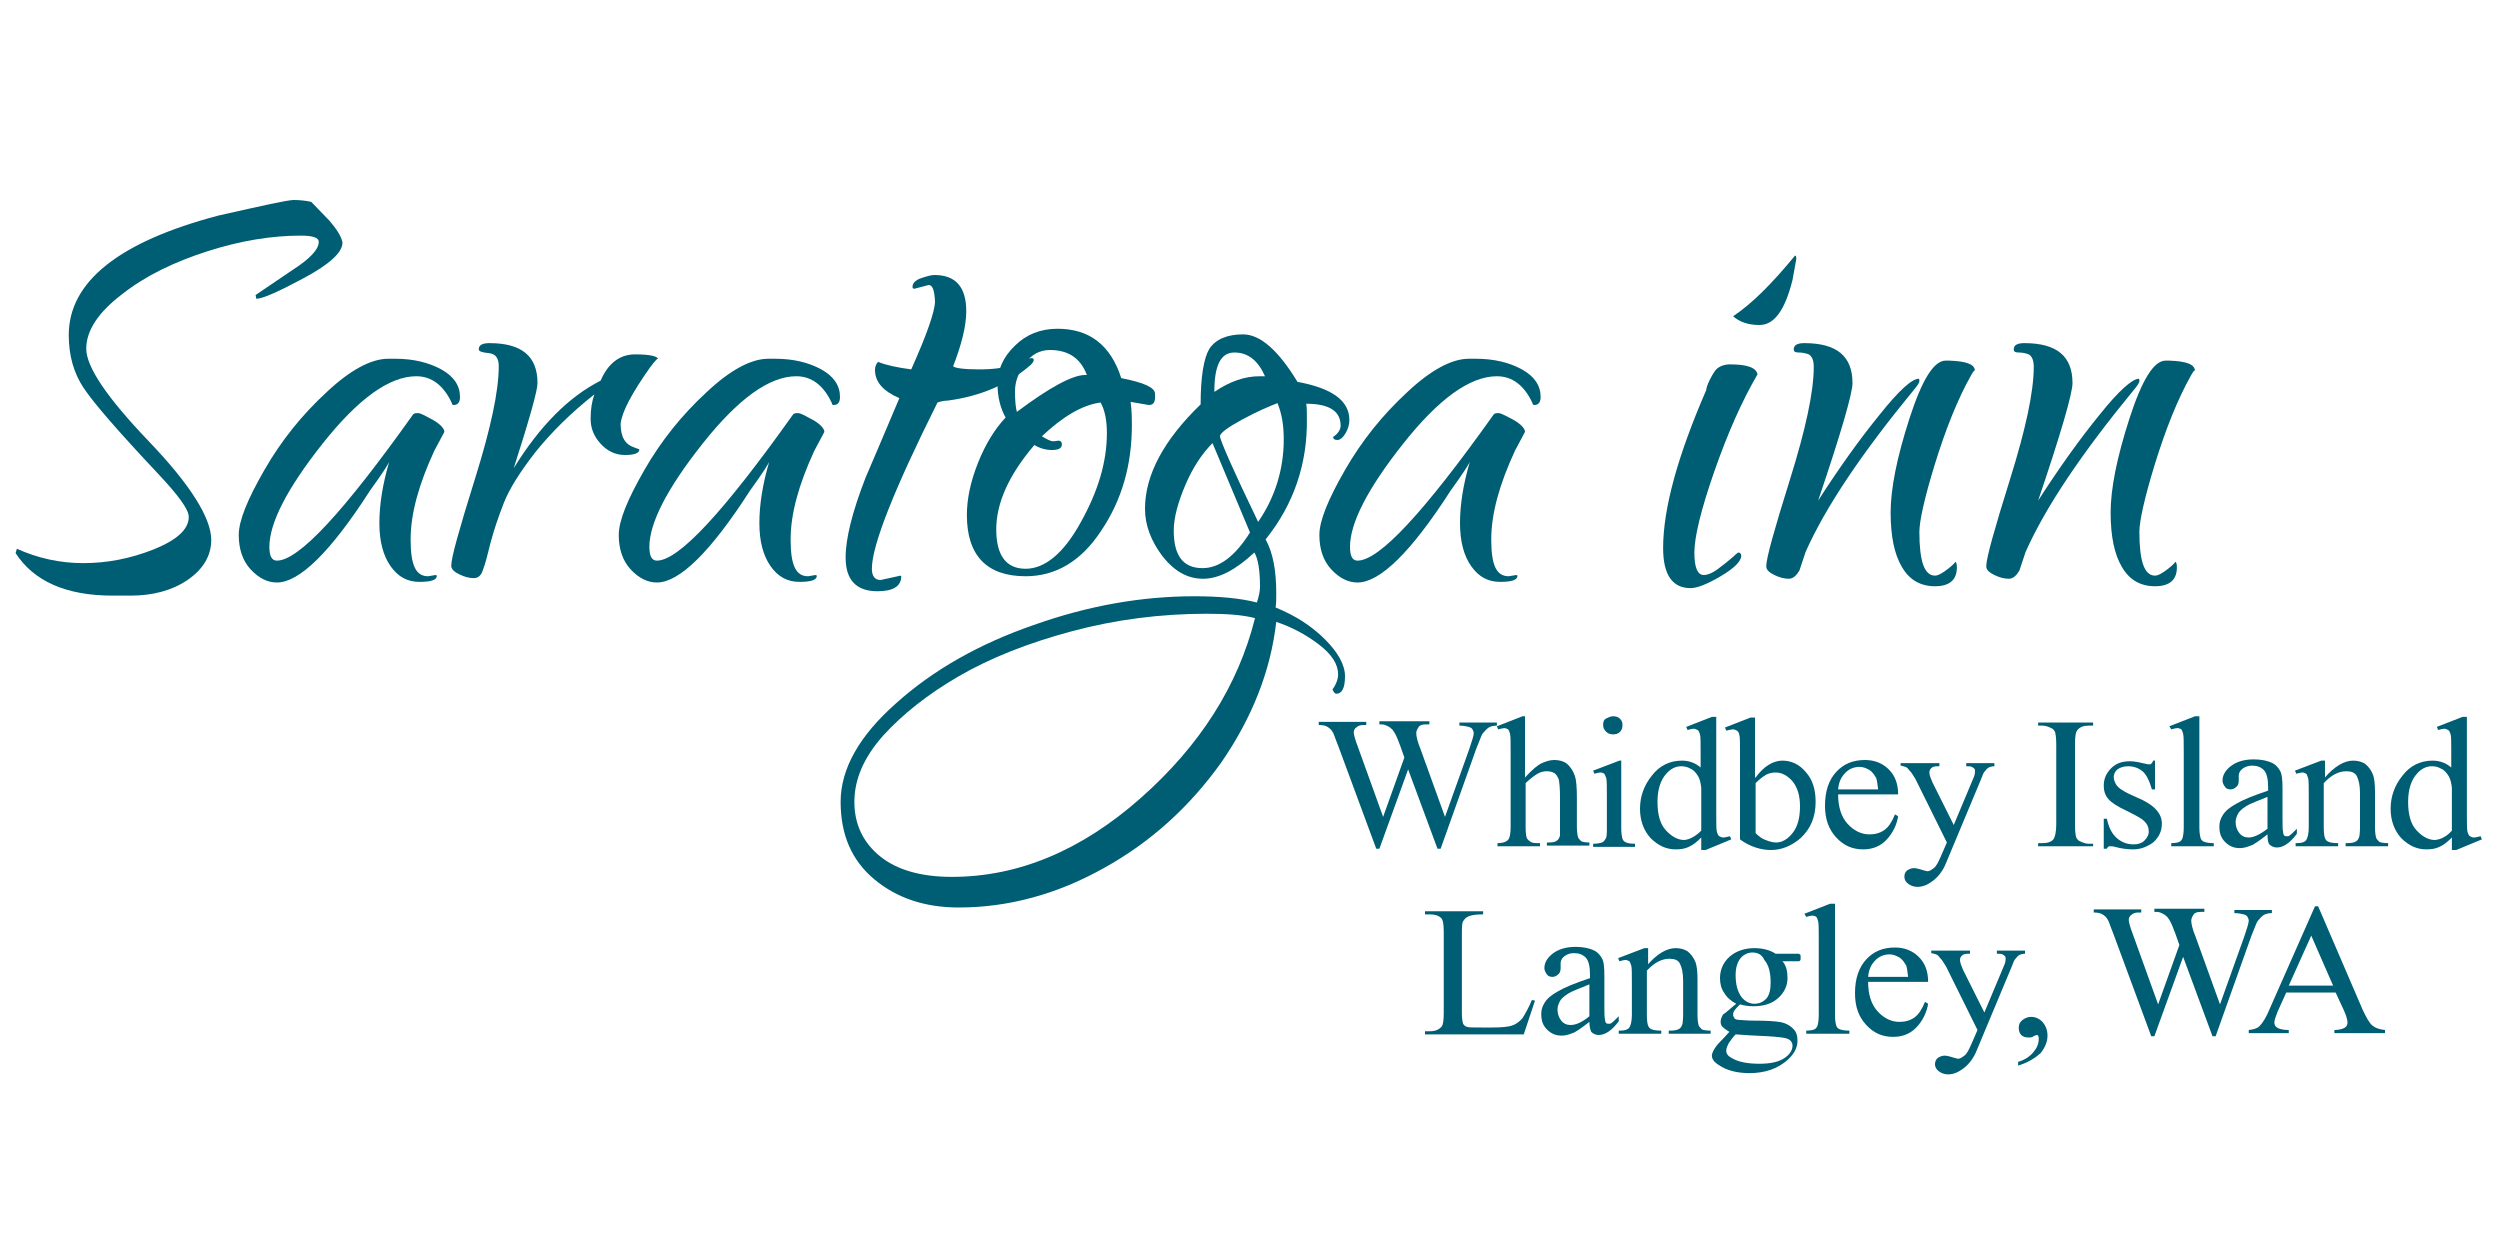 <?xml version="1.0" encoding="utf-8"?>
<!-- Generator: Adobe Illustrator 23.0.4, SVG Export Plug-In . SVG Version: 6.00 Build 0)  -->
<svg version="1.1" id="Layer_1" xmlns="http://www.w3.org/2000/svg" xmlns:xlink="http://www.w3.org/1999/xlink" x="0px" y="0px"
	 viewBox="0 0 400 200" style="enable-background:new 0 0 400 200;" xml:space="preserve">
<style type="text/css">
	.st0{fill:#005E74;}
</style>
<g>
	<path class="st0" d="M51,38.7c0-0.7-1-1-2.9-1c-4.6,0-9.6,0.8-14.9,2.5s-9.9,3.9-13.7,6.9c-3.8,2.9-5.7,5.8-5.7,8.7
		s3.3,7.8,10,14.8s10,12.3,10,15.8c0,2.5-1.3,4.7-3.8,6.4c-2.5,1.7-5.6,2.5-9.1,2.5H18c-7.4,0-12.6-2.3-15.5-6.8l0.2-0.7
		c3.3,1.5,6.9,2.3,10.6,2.3c3.8,0,7.5-0.7,11.3-2.2c3.7-1.5,5.6-3.2,5.6-5.2c0-1.2-1.7-3.5-5-7C18.9,69,15,64.5,13.4,62.1
		S11,56.9,11,53.6c0-8.5,8-14.9,23.9-19.1C42,32.9,46,32,47,32s1.9,0.1,2.8,0.3l2.9,3c1.2,1.4,1.9,2.5,2.1,3.5
		c0,1.6-2.1,3.5-6.2,5.7S42,47.8,41,47.8l-0.1-0.6l5.9-4C49.6,41.4,51,39.9,51,38.7z"/>
	<path class="st0" d="M68.5,92.2l1.2-0.2l0.2,0.1c0,0.7-0.9,1-2.8,1s-3.4-0.8-4.6-2.5c-1.2-1.7-1.8-4-1.8-6.9s0.5-6.2,1.6-9.9
		c0,0.2-1,1.8-3.1,4.7c-6.3,9.8-11.3,14.7-14.9,14.7c-1.5,0-2.9-0.7-4.2-2.1s-1.9-3.3-1.9-5.5c0-2.3,1.4-5.7,4.1-10.4
		c2.7-4.7,6-8.8,9.9-12.4c3.8-3.6,7.2-5.4,9.9-5.4h1.2c2.8,0,5.3,0.6,7.3,1.7s3,2.6,3,4.4c0,0.8-0.3,1.3-1,1.3
		c-0.2,0-0.3-0.1-0.3-0.3c-1.3-2.8-3.2-4.3-5.7-4.3c-4.3,0-9.3,3.6-15,10.8c-5.7,7.2-8.5,12.7-8.5,16.5c0,1.5,0.4,2.2,1.2,2.2
		c3.5,0,10.7-7.8,21.8-23.4c0.2-0.2,0.4-0.2,0.8-0.2s1.1,0.4,2.4,1.1c1.2,0.7,1.8,1.4,1.8,1.9l-1.6,3c-2.5,5.4-3.8,10.1-3.8,14.2
		S66.5,92.2,68.5,92.2z"/>
	<path class="st0" d="M105.3,57.5c0-0.3-0.4,0.1-1.3,1.3c-2.9,4.1-4.5,7.1-4.7,9c0,2.1,0.7,3.3,2.2,3.8c0.5,0.2,0.8,0.3,0.8,0.3
		c0,0.6-0.8,0.9-2.3,0.9s-2.8-0.6-3.9-1.8c-1.1-1.2-1.6-2.5-1.6-4s0.2-2.8,0.6-3.9c-3.8,3-6.9,6.1-9.4,9.2c-2.5,3.2-4.2,5.9-5.1,8.2
		c-0.9,2.3-1.6,4.4-2.1,6.3s-0.8,3.3-1.2,4.3c-0.3,1-0.8,1.4-1.5,1.4s-1.5-0.2-2.3-0.6s-1.3-0.8-1.3-1.4c0-1.3,1.3-5.9,3.8-13.9
		s3.8-14,3.8-18c0-1.3-0.5-2-1.6-2.1s-1.6-0.3-1.6-0.6c0-0.7,0.6-1,1.7-1c5.2,0,7.7,2.1,7.7,6.4c0,1.2-1.3,5.8-3.8,13.6
		c4.2-6.8,8.8-11.4,13.9-14c1.2-2.8,3.1-4.2,5.5-4.2S105.3,57,105.3,57.5z"/>
	<path class="st0" d="M129.3,92.2l1.2-0.2l0.2,0.1c0,0.7-0.9,1-2.8,1c-1.9,0-3.4-0.8-4.6-2.5s-1.8-4-1.8-6.9s0.5-6.2,1.6-9.9
		c0,0.2-1,1.8-3.1,4.7c-6.3,9.8-11.3,14.7-14.9,14.7c-1.5,0-2.9-0.7-4.2-2.1c-1.3-1.4-1.9-3.3-1.9-5.5c0-2.3,1.4-5.7,4.1-10.4
		c2.7-4.7,6-8.8,9.9-12.4c3.8-3.6,7.2-5.4,9.9-5.4h1.2c2.8,0,5.3,0.6,7.3,1.7s3,2.6,3,4.4c0,0.8-0.3,1.3-1,1.3
		c-0.2,0-0.3-0.1-0.3-0.3c-1.3-2.8-3.2-4.3-5.7-4.3c-4.3,0-9.3,3.6-15,10.8c-5.7,7.2-8.5,12.7-8.5,16.5c0,1.5,0.4,2.2,1.2,2.2
		c3.5,0,10.7-7.8,21.8-23.4c0.2-0.2,0.4-0.2,0.8-0.2c0.4,0,1.1,0.4,2.4,1.1c1.2,0.7,1.8,1.4,1.8,1.9l-1.6,3
		c-2.5,5.4-3.8,10.1-3.8,14.2S127.3,92.2,129.3,92.2z"/>
	<path class="st0" d="M148.6,45.6l-2.3,0.6c-0.2,0-0.3-0.1-0.3-0.3c0-0.6,0.5-1.1,1.4-1.4c0.9-0.3,1.6-0.5,2.1-0.5
		c3.4,0,5.1,1.9,5.1,5.8c0,2.3-0.7,5.2-2.1,8.8c0.3,0.3,1.7,0.5,4.2,0.5s4.4-0.3,5.8-0.9c1.4-0.6,2.2-0.9,2.5-0.9s0.4,0.1,0.4,0.3
		c0,0.2-0.2,0.5-0.5,0.8c-3.6,3.1-8,5-13.3,5.7c-0.5,0-1,0.1-1.6,0.3c-7,14-10.5,22.9-10.5,26.6c0,1.2,0.5,1.8,1.4,1.8l3.2-0.7
		l0.1,0.1c0,1.6-1.3,2.4-3.8,2.4c-3.4,0-5.1-1.8-5.1-5.4c0-3.1,1.1-7.4,3.2-12.8c1.2-2.8,3-7,5.4-12.7c-2.6-1.1-3.9-2.6-3.9-4.5
		c0-0.6,0.2-1,0.5-1.3c1.2,0.5,3,0.9,5.3,1.2c2.5-5.6,3.8-9.3,3.8-10.9C149.5,46.4,149.2,45.6,148.6,45.6z"/>
	<path class="st0" d="M183.8,64.8l-2.9-0.5c0.2,1.5,0.2,2.8,0.2,3.7c0,6.4-1.6,12-4.9,16.9c-3.2,4.9-7.3,7.3-12.1,7.3
		c-6.2,0-9.4-3.3-9.4-9.8c0-2.6,0.6-5.4,1.8-8.4s2.7-5.4,4.4-7.2c-0.8-1.4-1.3-3.2-1.3-5.4c0-2.2,0.9-4.3,2.8-6.1
		c1.8-1.8,4.1-2.7,6.8-2.7c5.1,0,8.5,2.6,10.2,7.9c3.6,0.7,5.4,1.5,5.4,2.5C184.9,64.3,184.6,64.8,183.8,64.8z M166.7,69.8
		c0.8,0.5,1.4,0.8,1.8,0.8c0.5,0,0.7-0.1,0.8-0.1c0.4,0,0.6,0.2,0.6,0.6c0,0.6-0.5,0.9-1.6,0.9c-1,0-2-0.3-2.8-0.8
		c-4.1,4.8-6.1,9.3-6.1,13.5s1.6,6.3,4.7,6.3c3.1,0,6.1-2.5,8.8-7.4c2.8-5,4.2-9.7,4.2-14.3c0-2-0.3-3.6-1-4.9
		C173.1,64.8,170,66.7,166.7,69.8z M168,56c-1.6,0-3,0.7-4,2.2c-1.1,1.5-1.6,2.9-1.6,4.4s0.1,2.6,0.3,3.3c5.2-3.9,8.9-5.9,10.9-5.9
		h0.3C172.9,57.3,170.9,56,168,56z"/>
	<path class="st0" d="M202.5,86.3c1.2,2.2,1.7,5,1.7,8.7c0,0.8,0,1.5-0.1,2.2c3.2,1.3,5.8,3,7.9,5.1c2.1,2.1,3.2,4.1,3.2,5.9
		c0,1.9-0.5,2.8-1.4,2.8c-0.2,0-0.4-0.2-0.6-0.7c0.6-0.8,0.9-1.7,0.9-2.4c0-1.6-1-3.2-3.1-4.8c-2.1-1.6-4.4-2.8-6.8-3.6
		c-0.9,7.9-3.9,15.4-8.8,22.5c-5,7-11.2,12.7-18.8,16.9c-7.5,4.2-15.3,6.3-23.2,6.3c-5.4,0-9.9-1.5-13.5-4.5s-5.4-7.1-5.4-12.4
		c0-5.3,3-10.6,8.9-15.8c5.9-5.3,13.3-9.5,22-12.5c8.7-3.1,17.3-4.6,25.7-4.6c3.9,0,7.3,0.3,10,1c0.3-0.9,0.5-1.8,0.5-2.5
		c0-2.6-0.3-4.5-0.9-5.5c-3,2.8-5.7,4.2-8.2,4.2s-4.6-1.2-6.5-3.6c-1.8-2.4-2.8-4.9-2.8-7.6c0-5.4,3-11,8.9-16.7
		c0-4.4,0.5-7.4,1.4-8.9c1-1.5,2.8-2.3,5.4-2.3c2.7,0,5.6,2.5,8.7,7.6c5.5,1,8.3,3,8.3,6.1c0,0.7-0.2,1.4-0.6,2.1
		c-0.4,0.7-0.9,1.1-1.3,1.1c-0.5,0-0.7-0.2-0.7-0.5c0.8-0.5,1.2-1.2,1.2-1.8c0-2.3-1.8-3.5-5.5-3.5c0.1,0.6,0.1,1.4,0.1,2.4
		C209.2,74.2,207,80.7,202.5,86.3z M193.1,98.2c-7.3,0-14.5,0.9-21.6,2.8s-13.1,4.3-18.1,7.2c-5,2.9-9,6.1-12.1,9.5
		c-3.1,3.5-4.6,7-4.6,10.6s1.4,6.5,4.1,8.7c2.7,2.2,6.6,3.3,11.5,3.3c10.6,0,20.7-4.2,30.2-12.6c9.5-8.4,15.6-18,18.3-28.8
		C198.9,98.4,196.4,98.2,193.1,98.2z M187.8,84.9c0,4,1.5,6,4.6,6c2.7,0,5.2-1.9,7.6-5.7l-6-14.3c-1.6,1.6-3.1,3.8-4.3,6.6
		C188.5,80.3,187.8,82.8,187.8,84.9z M197.5,56.4c-2.2,0-3.2,2.1-3.2,6.2v0.1c2.5-1.7,4.9-2.5,7.2-2.5h0.9
		C201.3,57.7,199.7,56.4,197.5,56.4z M205.4,70.3c0-2.2-0.3-4.1-1-5.8c-1.3,0.5-3.2,1.3-5.6,2.6c-2.4,1.3-3.6,2.2-3.6,2.7
		c0,0.6,2,5.2,6.1,13.7C204,79.6,205.4,75.1,205.4,70.3z"/>
	<path class="st0" d="M241.4,92.2l1.2-0.2l0.2,0.1c0,0.7-0.9,1-2.8,1c-1.9,0-3.4-0.8-4.6-2.5c-1.2-1.7-1.8-4-1.8-6.9
		s0.5-6.2,1.6-9.9c0,0.2-1,1.8-3.1,4.7c-6.3,9.8-11.3,14.7-14.9,14.7c-1.5,0-2.9-0.7-4.2-2.1s-1.9-3.3-1.9-5.5
		c0-2.3,1.4-5.7,4.1-10.4c2.7-4.7,6-8.8,9.9-12.4c3.8-3.6,7.2-5.4,9.9-5.4h1.2c2.8,0,5.3,0.6,7.3,1.7s3,2.6,3,4.4
		c0,0.8-0.3,1.3-1,1.3c-0.2,0-0.3-0.1-0.3-0.3c-1.3-2.8-3.2-4.3-5.7-4.3c-4.3,0-9.3,3.6-15,10.8c-5.7,7.2-8.5,12.7-8.5,16.5
		c0,1.5,0.4,2.2,1.2,2.2c3.5,0,10.7-7.8,21.8-23.4c0.2-0.2,0.4-0.2,0.8-0.2c0.3,0,1.1,0.4,2.4,1.1c1.2,0.7,1.8,1.4,1.8,1.9l-1.6,3
		c-2.5,5.4-3.8,10.1-3.8,14.2S239.4,92.2,241.4,92.2z"/>
	<path class="st0" d="M274.3,75.4c-2.2,6.3-3.2,10.6-3.2,13s0.5,3.6,1.5,3.6c0.7,0,1.6-0.4,2.7-1.3c1.1-0.8,1.7-1.4,2-1.6
		c0.2-0.2,0.5-0.5,0.8-0.7c0.3,0,0.5,0.2,0.5,0.5c0,0.9-1.1,2-3.3,3.3c-2.2,1.3-3.8,1.9-4.8,1.9c-2.9,0-4.4-2.1-4.4-6.4
		c0-6.3,2.3-14.7,6.9-25.3c0-0.3,0.2-0.9,0.6-1.7c0.4-0.8,0.8-1.4,1-1.6c0.5-0.5,1.3-0.8,2.2-0.8c2.7,0,4.2,0.5,4.4,1.6
		C278.8,64,276.5,69.1,274.3,75.4z M287.2,40.9c0.2,0,0.2,0.2,0.2,0.6l-0.6,3.3c-1.2,4.8-2.9,7.2-5.3,7.2c-1.8,0-3.2-0.5-4.2-1.4
		C280.3,48.6,283.5,45.4,287.2,40.9z"/>
	<path class="st0" d="M307,60.6c0.1,0.1,0.1,0.2,0.1,0.4c0,0.2-0.3,0.7-0.9,1.4c-8.3,10.1-14.1,18.7-17.3,25.9l-1,3
		c-0.5,0.8-1,1.3-1.7,1.3s-1.5-0.2-2.3-0.6s-1.3-0.8-1.3-1.4c0-1.3,1.3-5.9,3.8-13.9s3.8-14,3.8-18c0-1.1-0.3-1.7-0.8-2
		c-0.5-0.2-1.1-0.3-1.6-0.3s-0.8-0.1-0.8-0.5c0-0.7,0.6-1,1.7-1c5.2,0,7.7,2.1,7.7,6.4c0,1.6-1.8,7.9-5.5,18.8
		c3.4-5.3,6.7-9.9,9.8-13.7C303.8,62.5,305.9,60.6,307,60.6z M316,59.4c0-0.3-0.2-0.1-0.6,0.6c-2.2,3.9-4.1,8.7-5.8,14.2
		c-1.7,5.5-2.5,9.2-2.5,10.9c0,4.7,0.8,7,2.5,7c0.5,0,1.2-0.4,2.1-1.1s1.2-1.1,1.1-1.1c0.2,0,0.3,0.3,0.3,0.9c0,2-1.2,3-3.5,3
		s-4.1-1-5.3-3.1c-1.2-2-1.8-4.9-1.8-8.7c0-3.8,1-8.8,3-15s3.9-9.3,5.8-9.3h0.6C314.7,57.8,316,58.3,316,59.4z"/>
	<path class="st0" d="M342.2,60.6c0.1,0.1,0.1,0.2,0.1,0.4c0,0.2-0.3,0.7-0.9,1.4c-8.3,10.1-14.1,18.7-17.3,25.9l-1,3
		c-0.5,0.8-1,1.3-1.7,1.3s-1.5-0.2-2.3-0.6s-1.3-0.8-1.3-1.4c0-1.3,1.3-5.9,3.8-13.9s3.8-14,3.8-18c0-1.1-0.3-1.7-0.8-2
		c-0.5-0.2-1.1-0.3-1.6-0.3s-0.8-0.1-0.8-0.5c0-0.7,0.6-1,1.7-1c5.2,0,7.7,2.1,7.7,6.4c0,1.6-1.8,7.9-5.5,18.8
		c3.4-5.3,6.7-9.9,9.8-13.7C339,62.5,341.2,60.6,342.2,60.6z M351.2,59.4c0-0.3-0.2-0.1-0.6,0.6c-2.2,3.9-4.1,8.7-5.8,14.2
		c-1.7,5.5-2.5,9.2-2.5,10.9c0,4.7,0.8,7,2.5,7c0.5,0,1.2-0.4,2.1-1.1s1.2-1.1,1.1-1.1c0.2,0,0.3,0.3,0.3,0.9c0,2-1.2,3-3.5,3
		s-4.1-1-5.3-3.1c-1.2-2-1.8-4.9-1.8-8.7c0-3.8,1-8.8,3-15s3.9-9.3,5.8-9.3h0.6C349.9,57.8,351.2,58.3,351.2,59.4z"/>
</g>
<g>
	<path class="st0" d="M239.5,115.6v0.5c-0.5,0-1,0.1-1.3,0.3s-0.6,0.5-1,1c-0.2,0.3-0.5,1.2-1,2.4l-5.7,16H230l-4.7-12.7l-4.6,12.7
		h-0.5l-6.1-16.5c-0.5-1.2-0.7-2-0.9-2.2c-0.2-0.4-0.5-0.6-0.8-0.8c-0.3-0.2-0.8-0.3-1.4-0.3v-0.5h7.6v0.5h-0.4
		c-0.5,0-0.9,0.1-1.2,0.4c-0.3,0.2-0.4,0.5-0.4,0.8c0,0.3,0.2,1.1,0.7,2.4l4,11.1l3.4-9.5l-0.6-1.7l-0.5-1.3
		c-0.2-0.5-0.4-0.9-0.7-1.3c-0.1-0.2-0.3-0.3-0.5-0.5c-0.3-0.2-0.5-0.3-0.8-0.4c-0.2-0.1-0.5-0.1-0.9-0.1v-0.5h8v0.5h-0.5
		c-0.6,0-1,0.1-1.2,0.4s-0.4,0.6-0.4,1c0,0.5,0.2,1.4,0.7,2.6l3.9,10.8l3.9-10.9c0.4-1.2,0.7-2.1,0.7-2.5c0-0.2-0.1-0.4-0.2-0.6
		c-0.1-0.2-0.3-0.3-0.6-0.4c-0.4-0.1-0.9-0.2-1.5-0.2v-0.5H239.5z"/>
	<path class="st0" d="M244,114.6v9.8c1.1-1.2,2-2,2.7-2.3c0.7-0.3,1.3-0.5,2-0.5c0.8,0,1.5,0.2,2,0.6s1,1.1,1.3,2
		c0.2,0.6,0.3,1.8,0.3,3.4v4.7c0,0.8,0.1,1.4,0.2,1.7c0.1,0.2,0.3,0.4,0.5,0.6c0.2,0.1,0.7,0.2,1.3,0.2v0.5h-6.8v-0.5h0.3
		c0.6,0,1.1-0.1,1.3-0.3c0.3-0.2,0.4-0.5,0.5-0.8c0-0.2,0-0.6,0-1.4v-4.7c0-1.5-0.1-2.4-0.2-2.9c-0.2-0.5-0.4-0.8-0.7-1
		c-0.3-0.2-0.8-0.3-1.2-0.3c-0.5,0-1,0.1-1.5,0.4s-1.2,0.8-1.9,1.5v7.1c0,0.9,0.1,1.5,0.2,1.7s0.3,0.4,0.6,0.6
		c0.3,0.2,0.8,0.2,1.5,0.2v0.5h-6.8v-0.5c0.6,0,1.1-0.1,1.4-0.3c0.2-0.1,0.4-0.3,0.5-0.6c0.1-0.3,0.2-0.8,0.2-1.7v-12.1
		c0-1.5,0-2.5-0.1-2.8c-0.1-0.4-0.2-0.6-0.3-0.7c-0.2-0.1-0.4-0.2-0.6-0.2c-0.2,0-0.6,0.1-1,0.2l-0.2-0.5l4.1-1.6H244z"/>
	<path class="st0" d="M259.4,121.7v10.8c0,0.8,0.1,1.4,0.2,1.7c0.1,0.3,0.3,0.5,0.6,0.6c0.2,0.1,0.7,0.2,1.4,0.2v0.5h-6.7v-0.5
		c0.7,0,1.1-0.1,1.4-0.2s0.4-0.3,0.6-0.6s0.2-0.9,0.2-1.7v-5.2c0-1.5,0-2.4-0.1-2.8c-0.1-0.3-0.2-0.5-0.3-0.7
		c-0.2-0.1-0.4-0.2-0.6-0.2c-0.3,0-0.6,0.1-1,0.2l-0.2-0.5l4.2-1.6H259.4z M258.1,114.6c0.4,0,0.8,0.1,1.1,0.4
		c0.3,0.3,0.4,0.6,0.4,1s-0.1,0.8-0.4,1.1s-0.7,0.4-1.1,0.4c-0.4,0-0.8-0.1-1.1-0.4s-0.5-0.6-0.5-1.1s0.1-0.8,0.4-1
		C257.3,114.8,257.7,114.6,258.1,114.6z"/>
	<path class="st0" d="M272.2,134c-0.7,0.7-1.3,1.2-2,1.5c-0.6,0.3-1.3,0.4-2.1,0.4c-1.5,0-2.8-0.6-4-1.8c-1.1-1.2-1.7-2.8-1.7-4.7
		s0.6-3.7,1.9-5.3c1.2-1.6,2.9-2.4,4.8-2.4c1.2,0,2.2,0.4,3,1.1v-2.5c0-1.5,0-2.5-0.1-2.8s-0.2-0.6-0.4-0.7s-0.4-0.2-0.6-0.2
		c-0.3,0-0.6,0.1-1,0.2l-0.2-0.5l4.1-1.6h0.7v15.5c0,1.6,0,2.5,0.1,2.9c0.1,0.3,0.2,0.6,0.4,0.7s0.4,0.2,0.6,0.2
		c0.3,0,0.6-0.1,1.1-0.2l0.2,0.5l-4.1,1.7h-0.7V134z M272.2,132.9V126c-0.1-0.7-0.2-1.3-0.5-1.8s-0.7-1-1.2-1.2
		c-0.5-0.3-1-0.4-1.5-0.4c-0.9,0-1.7,0.4-2.4,1.2c-0.9,1-1.4,2.5-1.4,4.5c0,2,0.4,3.5,1.3,4.5c0.9,1,1.9,1.6,3,1.6
		C270.4,134.3,271.3,133.8,272.2,132.9z"/>
	<path class="st0" d="M280.9,124.4c1.3-1.8,2.8-2.7,4.3-2.7c1.4,0,2.7,0.6,3.7,1.8c1.1,1.2,1.6,2.8,1.6,4.8c0,2.4-0.8,4.3-2.4,5.8
		c-1.4,1.2-3,1.9-4.7,1.9c-0.8,0-1.6-0.1-2.5-0.4s-1.7-0.7-2.5-1.3v-13.9c0-1.5,0-2.5-0.1-2.8c-0.1-0.4-0.2-0.6-0.4-0.7
		c-0.2-0.1-0.4-0.2-0.6-0.2c-0.3,0-0.6,0.1-1.1,0.2l-0.2-0.5l4.1-1.6h0.7V124.4z M280.9,125.3v8c0.5,0.5,1,0.9,1.6,1.1
		c0.5,0.2,1.1,0.4,1.7,0.4c0.9,0,1.8-0.5,2.6-1.5s1.2-2.4,1.2-4.3c0-1.7-0.4-3-1.2-4c-0.8-0.9-1.7-1.4-2.7-1.4
		c-0.5,0-1.1,0.1-1.6,0.4C282,124.3,281.5,124.7,280.9,125.3z"/>
	<path class="st0" d="M294.1,127.1c0,2,0.5,3.6,1.5,4.7c1,1.1,2.2,1.7,3.5,1.7c0.9,0,1.7-0.2,2.4-0.7c0.7-0.5,1.2-1.3,1.7-2.5
		l0.5,0.3c-0.2,1.3-0.8,2.6-1.8,3.7c-1,1.1-2.3,1.6-3.8,1.6c-1.7,0-3.1-0.6-4.3-1.9c-1.2-1.3-1.8-2.9-1.8-5.1c0-2.3,0.6-4.1,1.8-5.4
		c1.2-1.3,2.7-1.9,4.6-1.9c1.5,0,2.8,0.5,3.8,1.5c1,1,1.5,2.3,1.5,4H294.1z M294.1,126.3h6.4c-0.1-0.9-0.2-1.5-0.3-1.8
		c-0.3-0.5-0.6-1-1.1-1.3c-0.5-0.3-1-0.5-1.6-0.5c-0.8,0-1.6,0.3-2.2,0.9C294.6,124.3,294.2,125.1,294.1,126.3z"/>
	<path class="st0" d="M303.9,122.1h6.4v0.5h-0.3c-0.5,0-0.8,0.1-1,0.3c-0.2,0.2-0.3,0.4-0.3,0.7c0,0.4,0.2,0.9,0.5,1.6l3.4,6.8
		l3.1-7.4c0.2-0.4,0.3-0.8,0.3-1.2c0-0.2,0-0.3-0.1-0.4c-0.1-0.1-0.2-0.2-0.4-0.3c-0.2-0.1-0.5-0.1-0.9-0.1v-0.5h4.5v0.5
		c-0.4,0-0.7,0.1-0.9,0.2s-0.4,0.3-0.7,0.7c-0.1,0.1-0.3,0.5-0.5,1.1l-5.6,13.4c-0.5,1.3-1.3,2.3-2.1,2.9c-0.9,0.7-1.7,1-2.5,1
		c-0.6,0-1.1-0.2-1.5-0.5c-0.4-0.3-0.6-0.7-0.6-1.1c0-0.4,0.1-0.7,0.4-1c0.3-0.2,0.7-0.4,1.1-0.4c0.3,0,0.8,0.1,1.4,0.3
		c0.4,0.1,0.7,0.2,0.8,0.2c0.3,0,0.6-0.2,1-0.5c0.4-0.3,0.7-0.9,1.1-1.8l1-2.3l-5-10.1c-0.2-0.3-0.4-0.7-0.7-1.1
		c-0.3-0.3-0.5-0.6-0.6-0.7c-0.2-0.2-0.6-0.3-1.1-0.4V122.1z"/>
	<path class="st0" d="M334.9,134.9v0.5h-8.8v-0.5h0.7c0.8,0,1.5-0.2,1.8-0.7c0.2-0.3,0.4-1.1,0.4-2.3v-12.8c0-1-0.1-1.7-0.2-2
		c-0.1-0.2-0.3-0.5-0.6-0.6c-0.4-0.2-0.9-0.4-1.4-0.4h-0.7v-0.5h8.8v0.5h-0.7c-0.8,0-1.4,0.2-1.8,0.7c-0.3,0.3-0.4,1.1-0.4,2.3V132
		c0,1,0.1,1.7,0.2,2c0.1,0.2,0.3,0.5,0.6,0.6c0.4,0.2,0.9,0.4,1.4,0.4H334.9z"/>
	<path class="st0" d="M344.8,121.7v4.6h-0.5c-0.4-1.4-0.9-2.4-1.5-2.9s-1.4-0.8-2.3-0.8c-0.7,0-1.3,0.2-1.7,0.5s-0.6,0.8-0.6,1.2
		c0,0.5,0.2,1,0.5,1.4c0.3,0.4,0.9,0.8,1.9,1.3l2.2,1c2,1,3.1,2.2,3.1,3.8c0,1.2-0.5,2.2-1.4,3c-1,0.7-2,1.1-3.2,1.1
		c-0.8,0-1.8-0.1-2.9-0.4c-0.3-0.1-0.6-0.1-0.8-0.1c-0.2,0-0.4,0.1-0.5,0.4h-0.5v-4.8h0.5c0.3,1.4,0.8,2.4,1.6,3.1
		c0.8,0.7,1.7,1,2.7,1c0.7,0,1.3-0.2,1.7-0.6c0.4-0.4,0.7-0.9,0.7-1.4c0-0.7-0.2-1.2-0.7-1.7c-0.5-0.5-1.5-1-2.9-1.7
		c-1.5-0.7-2.4-1.3-2.9-1.9c-0.5-0.6-0.7-1.3-0.7-2.1c0-1.1,0.4-2,1.2-2.8s1.8-1.1,3-1.1c0.5,0,1.2,0.1,2,0.3c0.5,0.1,0.9,0.2,1,0.2
		c0.2,0,0.3,0,0.4-0.1s0.2-0.2,0.3-0.5H344.8z"/>
	<path class="st0" d="M351.9,114.6v17.8c0,0.8,0.1,1.4,0.2,1.7c0.1,0.3,0.3,0.5,0.6,0.6c0.3,0.1,0.7,0.2,1.5,0.2v0.5h-6.8v-0.5
		c0.6,0,1.1-0.1,1.3-0.2s0.4-0.3,0.5-0.6s0.2-0.9,0.2-1.7v-12.2c0-1.5,0-2.4-0.1-2.8s-0.2-0.6-0.3-0.7s-0.4-0.2-0.6-0.2
		c-0.3,0-0.6,0.1-1,0.2l-0.3-0.5l4.1-1.6H351.9z"/>
	<path class="st0" d="M362.8,133.5c-1.4,1.1-2.3,1.7-2.7,1.8c-0.5,0.2-1.1,0.4-1.7,0.4c-1,0-1.7-0.3-2.4-1s-0.9-1.5-0.9-2.5
		c0-0.7,0.2-1.2,0.5-1.7c0.4-0.7,1.1-1.3,2.2-1.9c1-0.6,2.7-1.3,5.1-2.1v-0.5c0-1.3-0.2-2.3-0.7-2.8s-1.1-0.7-1.9-0.7
		c-0.6,0-1.1,0.2-1.5,0.5c-0.4,0.3-0.6,0.7-0.6,1.1l0,0.8c0,0.4-0.1,0.8-0.4,1c-0.2,0.2-0.5,0.4-0.9,0.4c-0.4,0-0.7-0.1-0.9-0.4
		s-0.4-0.6-0.4-1c0-0.8,0.4-1.6,1.3-2.3s2.1-1.1,3.7-1.1c1.2,0,2.2,0.2,3,0.6c0.6,0.3,1,0.8,1.3,1.4c0.2,0.4,0.3,1.3,0.3,2.6v4.6
		c0,1.3,0,2.1,0.1,2.4c0,0.3,0.1,0.5,0.2,0.6c0.1,0.1,0.2,0.1,0.4,0.1c0.2,0,0.3,0,0.4-0.1c0.2-0.1,0.6-0.5,1.2-1.1v0.8
		c-1.1,1.5-2.2,2.2-3.2,2.2c-0.5,0-0.9-0.2-1.2-0.5C362.9,134.9,362.8,134.3,362.8,133.5z M362.8,132.6v-5.1c-1.5,0.6-2.5,1-2.9,1.2
		c-0.8,0.4-1.4,0.9-1.7,1.3c-0.3,0.5-0.5,1-0.5,1.5c0,0.7,0.2,1.3,0.6,1.8c0.4,0.5,0.9,0.7,1.5,0.7
		C360.5,134,361.5,133.6,362.8,132.6z"/>
	<path class="st0" d="M371.9,124.5c1.6-1.9,3.2-2.8,4.6-2.8c0.8,0,1.4,0.2,1.9,0.5c0.5,0.4,1,1,1.3,1.8c0.2,0.6,0.3,1.5,0.3,2.7v5.7
		c0,0.8,0.1,1.4,0.2,1.7c0.1,0.2,0.3,0.4,0.5,0.6c0.2,0.1,0.7,0.2,1.4,0.2v0.5h-6.8v-0.5h0.3c0.6,0,1.1-0.1,1.4-0.3
		c0.3-0.2,0.4-0.5,0.5-0.8c0-0.1,0.1-0.6,0.1-1.4v-5.5c0-1.2-0.2-2.1-0.5-2.7c-0.3-0.6-0.9-0.8-1.7-0.8c-1.2,0-2.4,0.6-3.6,1.9v7.1
		c0,0.9,0.1,1.5,0.2,1.7c0.1,0.3,0.3,0.5,0.6,0.6c0.2,0.1,0.7,0.2,1.5,0.2v0.5h-6.8v-0.5h0.3c0.7,0,1.2-0.2,1.4-0.5s0.4-1,0.4-2v-5
		c0-1.6,0-2.6-0.1-2.9s-0.2-0.6-0.3-0.7c-0.2-0.1-0.4-0.2-0.6-0.2c-0.3,0-0.6,0.1-1,0.2l-0.2-0.5l4.2-1.6h0.6V124.5z"/>
	<path class="st0" d="M392.3,134c-0.7,0.7-1.3,1.2-2,1.5c-0.6,0.3-1.3,0.4-2.1,0.4c-1.5,0-2.8-0.6-4-1.8c-1.1-1.2-1.7-2.8-1.7-4.7
		s0.6-3.7,1.9-5.3c1.2-1.6,2.9-2.4,4.8-2.4c1.2,0,2.2,0.4,3,1.1v-2.5c0-1.5,0-2.5-0.1-2.8s-0.2-0.6-0.4-0.7s-0.4-0.2-0.6-0.2
		c-0.3,0-0.6,0.1-1,0.2l-0.2-0.5l4.1-1.6h0.7v15.5c0,1.6,0,2.5,0.1,2.9c0.1,0.3,0.2,0.6,0.4,0.7s0.4,0.2,0.6,0.2
		c0.3,0,0.6-0.1,1.1-0.2l0.2,0.5l-4.1,1.7h-0.7V134z M392.3,132.9V126c-0.1-0.7-0.2-1.3-0.5-1.8s-0.7-1-1.2-1.2
		c-0.5-0.3-1-0.4-1.5-0.4c-0.9,0-1.7,0.4-2.4,1.2c-0.9,1-1.4,2.5-1.4,4.5c0,2,0.4,3.5,1.3,4.5c0.9,1,1.9,1.6,3,1.6
		C390.6,134.3,391.5,133.8,392.3,132.9z"/>
	<path class="st0" d="M245.1,160l0.5,0.1l-1.8,5.4h-15.8v-0.5h0.8c0.9,0,1.5-0.3,1.9-0.8c0.2-0.3,0.3-1,0.3-2.2v-12.8
		c0-1.2-0.1-2-0.4-2.3c-0.4-0.4-1-0.6-1.8-0.6h-0.8v-0.5h9.3v0.5c-1.1,0-1.8,0.1-2.3,0.3s-0.7,0.5-0.9,0.8c-0.2,0.3-0.2,1.1-0.2,2.2
		v12.5c0,0.8,0.1,1.4,0.2,1.7c0.1,0.2,0.3,0.4,0.6,0.5c0.3,0.1,1,0.1,2.4,0.1h1.5c1.6,0,2.7-0.1,3.3-0.3s1.2-0.6,1.7-1.2
		C244.1,162.1,244.6,161.2,245.1,160z"/>
	<path class="st0" d="M254.3,163.5c-1.4,1.1-2.3,1.7-2.7,1.8c-0.5,0.2-1.1,0.4-1.7,0.4c-1,0-1.7-0.3-2.4-1s-0.9-1.5-0.9-2.5
		c0-0.7,0.2-1.2,0.5-1.7c0.4-0.7,1.1-1.3,2.2-1.9c1-0.6,2.7-1.3,5.1-2.1v-0.5c0-1.3-0.2-2.3-0.7-2.8s-1.1-0.7-1.9-0.7
		c-0.6,0-1.1,0.2-1.5,0.5c-0.4,0.3-0.6,0.7-0.6,1.1l0,0.8c0,0.4-0.1,0.8-0.4,1c-0.2,0.2-0.5,0.4-0.9,0.4c-0.4,0-0.7-0.1-0.9-0.4
		s-0.4-0.6-0.4-1c0-0.8,0.4-1.6,1.3-2.3s2.1-1.1,3.7-1.1c1.2,0,2.2,0.2,3,0.6c0.6,0.3,1,0.8,1.3,1.4c0.2,0.4,0.3,1.3,0.3,2.6v4.6
		c0,1.3,0,2.1,0.1,2.4c0,0.3,0.1,0.5,0.2,0.6c0.1,0.1,0.2,0.1,0.4,0.1c0.2,0,0.3,0,0.4-0.1c0.2-0.1,0.6-0.5,1.2-1.1v0.8
		c-1.1,1.5-2.2,2.2-3.2,2.2c-0.5,0-0.9-0.2-1.2-0.5C254.5,164.9,254.3,164.3,254.3,163.5z M254.3,162.6v-5.1c-1.5,0.6-2.5,1-2.9,1.2
		c-0.8,0.4-1.4,0.9-1.7,1.3c-0.3,0.5-0.5,1-0.5,1.5c0,0.7,0.2,1.3,0.6,1.8c0.4,0.5,0.9,0.7,1.5,0.7
		C252.1,164,253.1,163.6,254.3,162.6z"/>
	<path class="st0" d="M263.5,154.5c1.6-1.9,3.2-2.8,4.6-2.8c0.8,0,1.4,0.2,1.9,0.5c0.5,0.4,1,1,1.3,1.8c0.2,0.6,0.3,1.5,0.3,2.7v5.7
		c0,0.8,0.1,1.4,0.2,1.7c0.1,0.2,0.3,0.4,0.5,0.6c0.2,0.1,0.7,0.2,1.4,0.2v0.5H267v-0.5h0.3c0.6,0,1.1-0.1,1.4-0.3
		c0.3-0.2,0.4-0.5,0.5-0.8c0-0.1,0.1-0.6,0.1-1.4v-5.5c0-1.2-0.2-2.1-0.5-2.7c-0.3-0.6-0.9-0.8-1.7-0.8c-1.2,0-2.4,0.6-3.6,1.9v7.1
		c0,0.9,0.1,1.5,0.2,1.7c0.1,0.3,0.3,0.5,0.6,0.6c0.2,0.1,0.7,0.2,1.5,0.2v0.5h-6.8v-0.5h0.3c0.7,0,1.2-0.2,1.4-0.5s0.4-1,0.4-2v-5
		c0-1.6,0-2.6-0.1-2.9s-0.2-0.6-0.3-0.7c-0.2-0.1-0.4-0.2-0.6-0.2c-0.3,0-0.6,0.1-1,0.2l-0.2-0.5l4.2-1.6h0.6V154.5z"/>
	<path class="st0" d="M277.8,160.6c-0.8-0.4-1.5-1-1.9-1.7c-0.5-0.7-0.7-1.5-0.7-2.4c0-1.3,0.5-2.5,1.5-3.4s2.4-1.4,4-1.4
		c1.3,0,2.5,0.3,3.4,0.9h2.9c0.4,0,0.7,0,0.8,0c0.1,0,0.1,0.1,0.2,0.1c0.1,0.1,0.1,0.2,0.1,0.5c0,0.3,0,0.4-0.1,0.5
		c0,0-0.1,0.1-0.2,0.1c-0.1,0-0.3,0-0.8,0h-1.8c0.6,0.7,0.8,1.6,0.8,2.7c0,1.2-0.5,2.3-1.5,3.2c-1,0.9-2.3,1.3-4,1.3
		c-0.7,0-1.4-0.1-2.1-0.3c-0.4,0.4-0.7,0.7-0.9,1c-0.2,0.3-0.2,0.5-0.2,0.7c0,0.2,0.1,0.3,0.2,0.5s0.5,0.3,1,0.3
		c0.3,0,1,0.1,2.1,0.1c2.1,0,3.4,0.1,4,0.2c0.9,0.1,1.7,0.5,2.2,1c0.6,0.5,0.8,1.2,0.8,2c0,1.1-0.5,2.1-1.6,3.1
		c-1.6,1.4-3.6,2.1-6.1,2.1c-1.9,0-3.6-0.4-4.9-1.3c-0.8-0.5-1.1-1-1.1-1.5c0-0.2,0.1-0.5,0.2-0.7c0.2-0.4,0.5-0.9,1.1-1.5
		c0.1-0.1,0.6-0.6,1.5-1.6c-0.5-0.3-0.9-0.6-1.1-0.8c-0.2-0.2-0.3-0.5-0.3-0.8c0-0.3,0.1-0.7,0.4-1.2
		C276.1,162.1,276.8,161.4,277.8,160.6z M277.7,165.5c-0.5,0.5-0.8,1-1.1,1.4c-0.2,0.4-0.4,0.8-0.4,1.2c0,0.5,0.3,0.9,0.9,1.2
		c1,0.6,2.5,0.9,4.4,0.9c1.8,0,3.1-0.3,4-0.9c0.9-0.6,1.3-1.3,1.3-2c0-0.5-0.3-0.9-0.8-1.1c-0.5-0.2-1.6-0.3-3.1-0.4
		C280.6,165.7,278.9,165.6,277.7,165.5z M280.4,152.4c-0.7,0-1.4,0.3-1.9,0.9c-0.5,0.6-0.8,1.5-0.8,2.7c0,1.5,0.3,2.7,1,3.6
		c0.5,0.6,1.2,1,2,1c0.8,0,1.4-0.3,1.9-0.8c0.5-0.6,0.7-1.4,0.7-2.6c0-1.6-0.3-2.8-1-3.6C281.9,152.7,281.2,152.4,280.4,152.4z"/>
	<path class="st0" d="M293.6,144.6v17.8c0,0.8,0.1,1.4,0.2,1.7c0.1,0.3,0.3,0.5,0.6,0.6c0.3,0.1,0.7,0.2,1.5,0.2v0.5H289v-0.5
		c0.6,0,1.1-0.1,1.3-0.2s0.4-0.3,0.5-0.6s0.2-0.9,0.2-1.7v-12.2c0-1.5,0-2.4-0.1-2.8s-0.2-0.6-0.3-0.7s-0.4-0.2-0.6-0.2
		c-0.3,0-0.6,0.1-1,0.2l-0.3-0.5l4.1-1.6H293.6z"/>
	<path class="st0" d="M298.9,157.1c0,2,0.5,3.6,1.5,4.7c1,1.1,2.2,1.7,3.5,1.7c0.9,0,1.7-0.2,2.4-0.7c0.7-0.5,1.2-1.3,1.7-2.5
		l0.5,0.3c-0.2,1.3-0.8,2.6-1.8,3.7c-1,1.1-2.3,1.6-3.8,1.6c-1.7,0-3.1-0.6-4.3-1.9c-1.2-1.3-1.8-2.9-1.8-5.1c0-2.3,0.6-4.1,1.8-5.4
		c1.2-1.3,2.7-1.9,4.6-1.9c1.5,0,2.8,0.5,3.8,1.5c1,1,1.5,2.3,1.5,4H298.9z M298.9,156.3h6.4c-0.1-0.9-0.2-1.5-0.3-1.8
		c-0.3-0.5-0.6-1-1.1-1.3c-0.5-0.3-1-0.5-1.6-0.5c-0.8,0-1.6,0.3-2.2,0.9C299.4,154.3,299,155.1,298.9,156.3z"/>
	<path class="st0" d="M308.8,152.1h6.4v0.5h-0.3c-0.5,0-0.8,0.1-1,0.3c-0.2,0.2-0.3,0.4-0.3,0.7c0,0.4,0.2,0.9,0.5,1.6l3.4,6.8
		l3.1-7.4c0.2-0.4,0.3-0.8,0.3-1.2c0-0.2,0-0.3-0.1-0.4c-0.1-0.1-0.2-0.2-0.4-0.3c-0.2-0.1-0.5-0.1-0.9-0.1v-0.5h4.5v0.5
		c-0.4,0-0.7,0.1-0.9,0.2s-0.4,0.3-0.7,0.7c-0.1,0.1-0.3,0.5-0.5,1.1l-5.6,13.4c-0.5,1.3-1.3,2.3-2.1,2.9c-0.9,0.7-1.7,1-2.5,1
		c-0.6,0-1.1-0.2-1.5-0.5c-0.4-0.3-0.6-0.7-0.6-1.1c0-0.4,0.1-0.7,0.4-1c0.3-0.2,0.7-0.4,1.1-0.4c0.3,0,0.8,0.1,1.4,0.3
		c0.4,0.1,0.7,0.2,0.8,0.2c0.3,0,0.6-0.2,1-0.5c0.4-0.3,0.7-0.9,1.1-1.8l1-2.3l-5-10.1c-0.2-0.3-0.4-0.7-0.7-1.1
		c-0.3-0.3-0.5-0.6-0.6-0.7c-0.2-0.2-0.6-0.3-1.1-0.4V152.1z"/>
	<path class="st0" d="M322.9,170.5v-0.6c1-0.3,1.8-0.8,2.4-1.5s0.9-1.4,0.9-2.2c0-0.2,0-0.3-0.1-0.5c-0.1-0.1-0.1-0.1-0.2-0.1
		c-0.1,0-0.4,0.1-0.7,0.3c-0.2,0.1-0.4,0.1-0.6,0.1c-0.5,0-0.9-0.1-1.2-0.4c-0.3-0.3-0.4-0.7-0.4-1.2c0-0.5,0.2-0.9,0.6-1.2
		s0.8-0.5,1.4-0.5c0.7,0,1.3,0.3,1.8,0.8c0.5,0.6,0.8,1.3,0.8,2.2c0,1-0.4,1.9-1.1,2.8C325.6,169.3,324.5,170,322.9,170.5z"/>
	<path class="st0" d="M363.5,145.6v0.5c-0.5,0-1,0.1-1.3,0.3s-0.6,0.5-1,1c-0.2,0.3-0.5,1.2-1,2.4l-5.7,16H354l-4.7-12.7l-4.6,12.7
		h-0.5l-6.1-16.5c-0.5-1.2-0.7-2-0.9-2.2c-0.2-0.4-0.5-0.6-0.8-0.8c-0.3-0.2-0.8-0.3-1.4-0.3v-0.5h7.6v0.5h-0.4
		c-0.5,0-0.9,0.1-1.2,0.4c-0.3,0.2-0.4,0.5-0.4,0.8c0,0.3,0.2,1.1,0.7,2.4l4,11.1l3.4-9.5l-0.6-1.7l-0.5-1.3
		c-0.2-0.5-0.4-0.9-0.7-1.3c-0.1-0.2-0.3-0.3-0.5-0.5c-0.3-0.2-0.5-0.3-0.8-0.4c-0.2-0.1-0.5-0.1-0.9-0.1v-0.5h8v0.5h-0.5
		c-0.6,0-1,0.1-1.2,0.4s-0.4,0.6-0.4,1c0,0.5,0.2,1.4,0.7,2.6l3.9,10.8l3.9-10.9c0.4-1.2,0.7-2.1,0.7-2.5c0-0.2-0.1-0.4-0.2-0.6
		c-0.1-0.2-0.3-0.3-0.6-0.4c-0.4-0.1-0.9-0.2-1.5-0.2v-0.5H363.5z"/>
	<path class="st0" d="M373.7,158.8h-7.9l-1.4,3.1c-0.3,0.8-0.5,1.3-0.5,1.7c0,0.3,0.1,0.6,0.4,0.8c0.3,0.2,0.9,0.4,1.9,0.4v0.5h-6.4
		v-0.5c0.9-0.1,1.4-0.3,1.7-0.6c0.5-0.5,1.1-1.4,1.7-2.9l7.2-16.3h0.5l7.1,16.5c0.6,1.3,1.1,2.2,1.6,2.6c0.5,0.4,1.1,0.6,2,0.7v0.5
		h-8.1v-0.5c0.8,0,1.4-0.2,1.7-0.4c0.3-0.2,0.4-0.5,0.4-0.8c0-0.4-0.2-1.1-0.6-2L373.7,158.8z M373.3,157.7l-3.5-8l-3.6,8H373.3z"/>
</g>
</svg>

